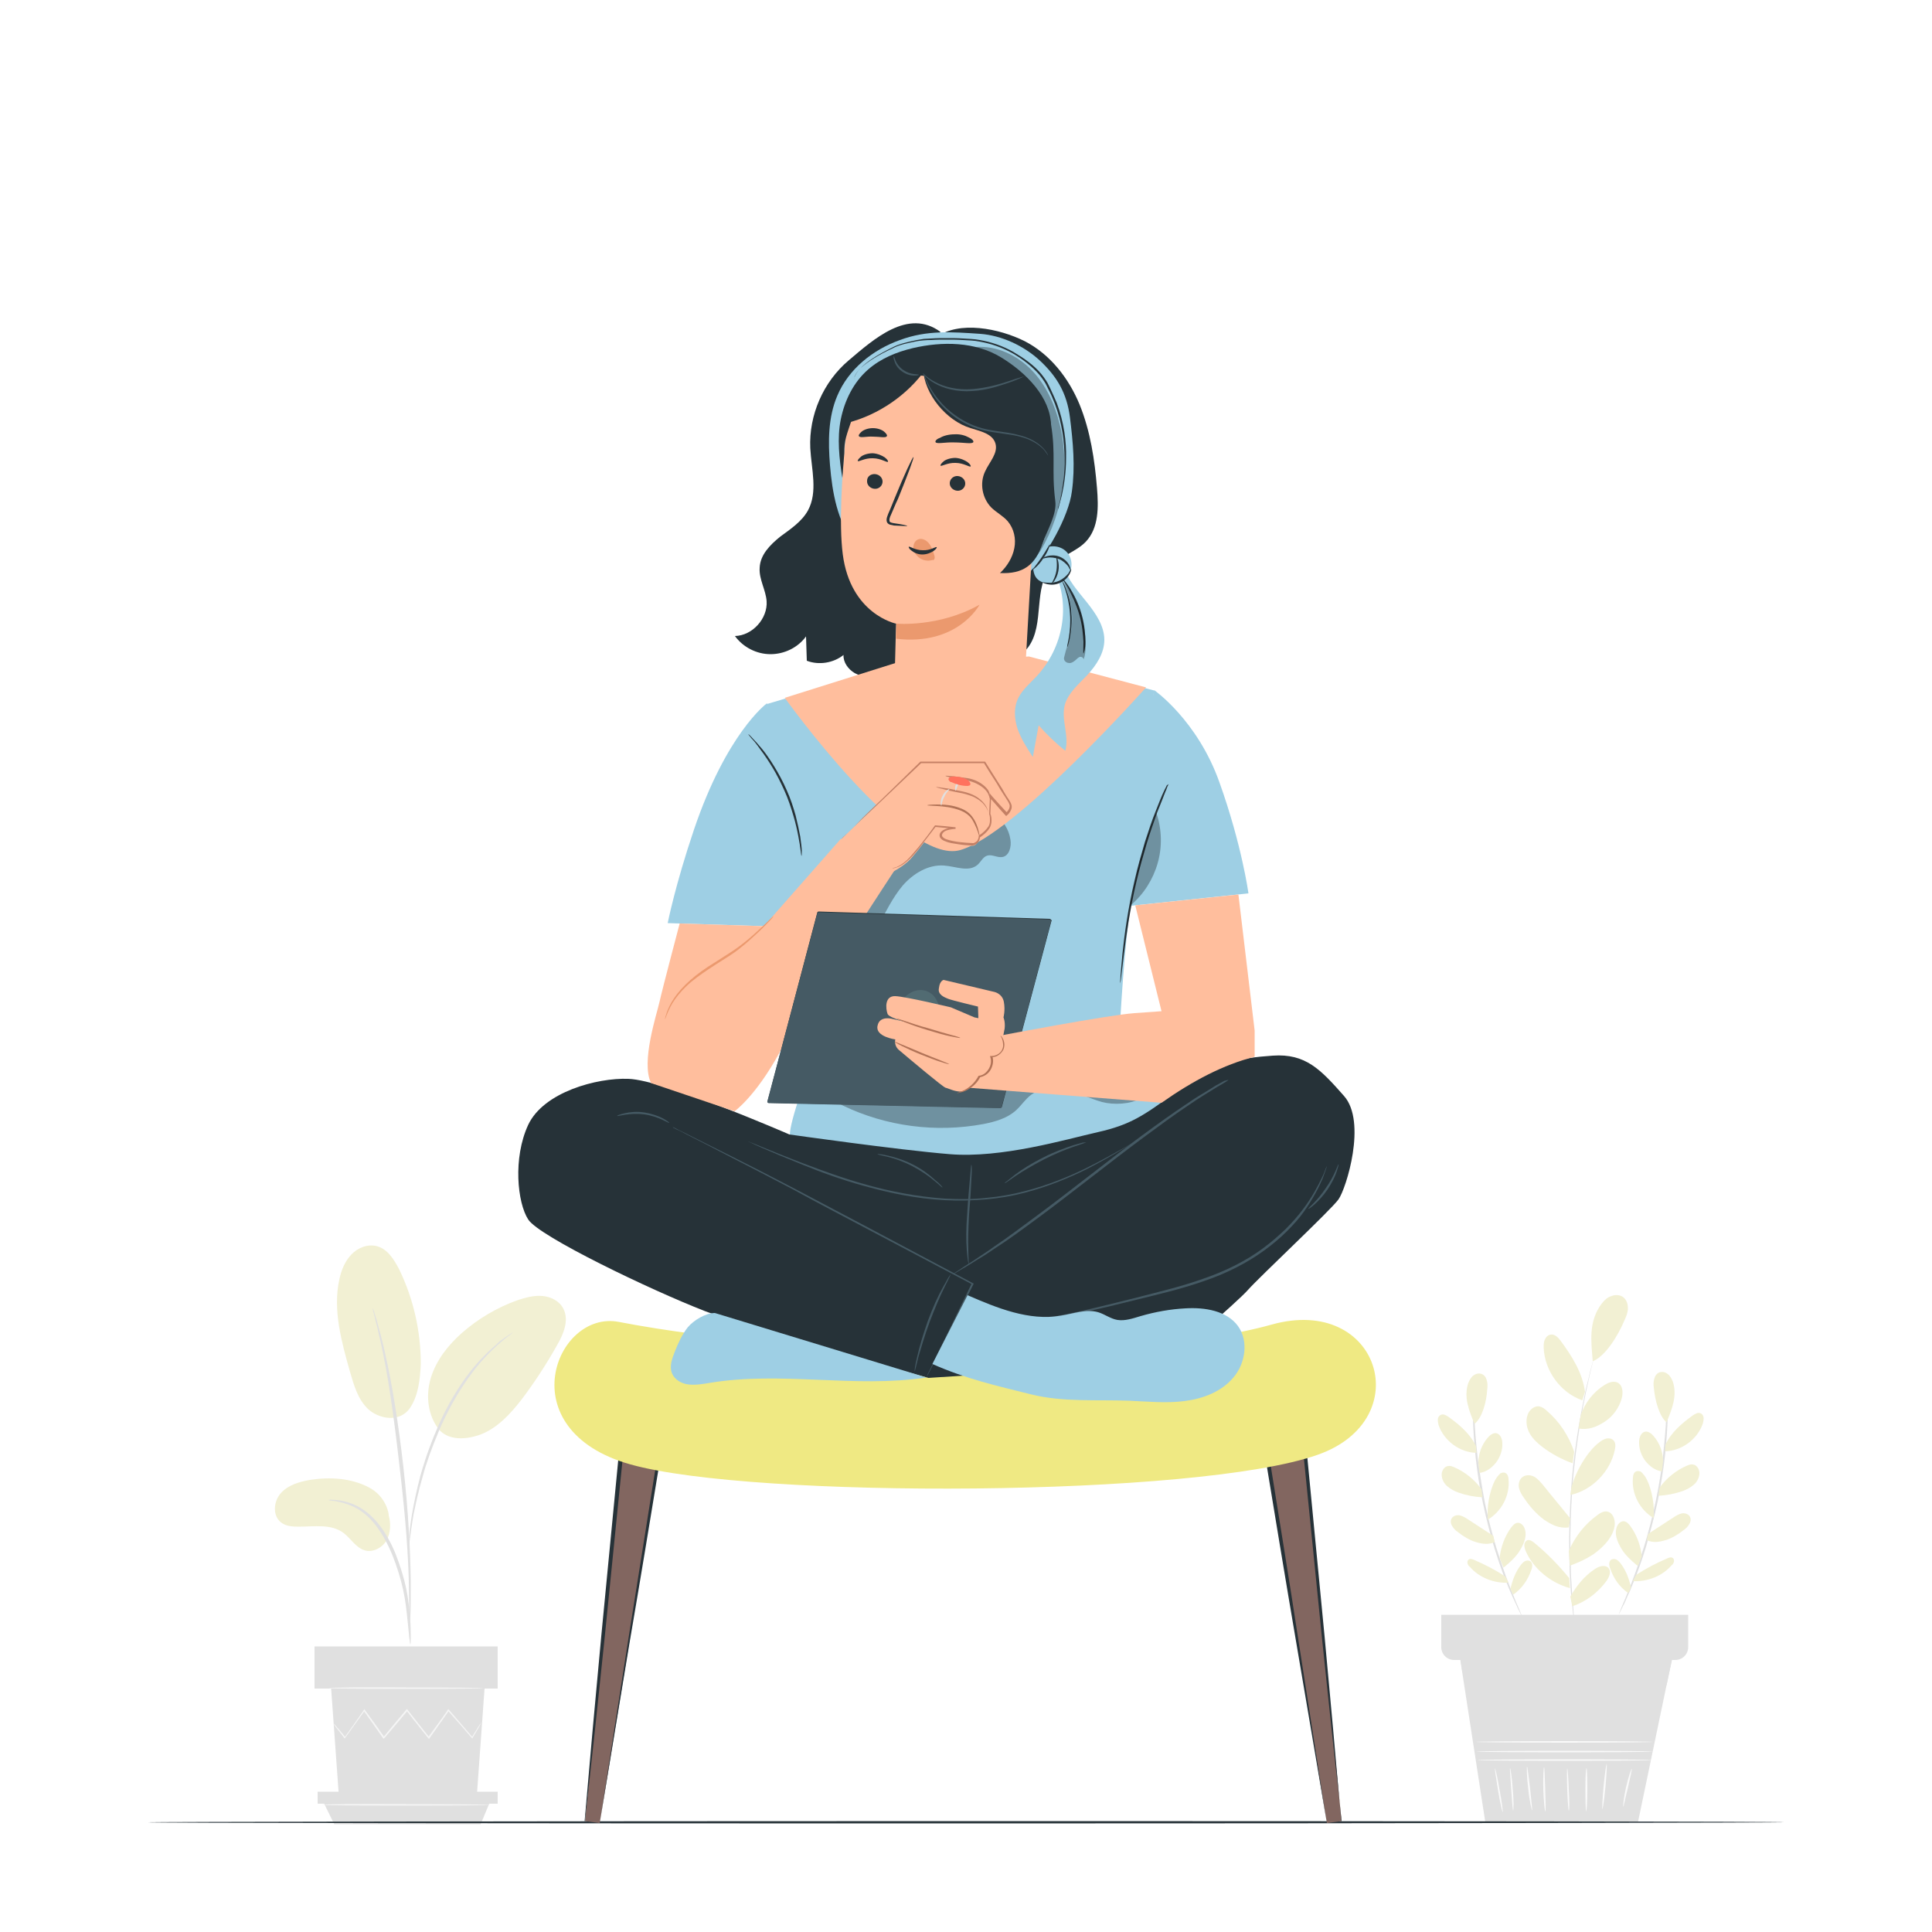 <?xml version="1.0" encoding="utf-8"?>
<!-- Generator: Adobe Illustrator 25.2.3, SVG Export Plug-In . SVG Version: 6.00 Build 0)  -->
<svg version="1.1" xmlns="http://www.w3.org/2000/svg" xmlns:xlink="http://www.w3.org/1999/xlink" x="0px" y="0px"
	 viewBox="0 0 500 500" style="enable-background:new 0 0 500 500;" xml:space="preserve">
<style type="text/css">
	.st0{fill:#F2F0D3;}
	.st1{fill:#E0E0E0;}
	.st2{fill:#F5F5F5;}
	.st3{display:none;}
	.st4{display:inline;fill:#F5F5F5;}
	.st5{fill:#FAFAFA;}
	.st6{fill:#263238;}
	.st7{fill:#826660;}
	.st8{fill:#EFE983;}
	.st9{fill:#9ECFE4;}
	.st10{fill:#FF725E;}
	.st11{opacity:0.3;}
	.st12{fill:#455A64;}
	.st13{fill:#FFBE9D;}
	.st14{fill:#EB996E;}
	.st15{fill:#B27357;}
	.st16{fill:#C48065;}
	.st17{fill:#2C3A3F;}
	.st18{fill:#516B72;}
</style>
<g id="Background_Complete">
	<g>
		<g>
			<g>
				<g>
					<path class="st0" d="M95.4,384.9c-4.6-2.4-10.1-2.7-15.2-1.9c-2.8,0.5-5.6,1.3-7.5,3.4c-1.9,2.1-2.2,5.7-0.1,7.5
						c1.3,1.1,3.1,1.2,4.7,1.2c4,0,8.5-0.8,11.7,1.7c1.8,1.4,3.1,3.7,5.3,4.4c2.1,0.7,4.6-0.6,5.7-2.5c1.1-1.9,1.2-4.4,0.6-6.5
						C100.7,392.1,100.1,387.3,95.4,384.9z"/>
				</g>
			</g>
			<g>
				<g>
					<path class="st0" d="M106.1,364.4c-2.8,4-8.3,2.7-10.9,0.2c-2.6-2.5-3.6-6.1-4.6-9.5c-2.2-7.8-4.5-16-2.8-23.9
						c0.5-2.4,1.4-4.7,3.1-6.5c1.7-1.8,4.2-2.8,6.6-2.2c2.8,0.7,4.5,3.5,5.8,6c3.7,7.6,5.6,16,5.6,24.5
						C108.7,357,108.3,361.1,106.1,364.4"/>
				</g>
			</g>
			<g>
				<g>
					<path class="st0" d="M113.8,370.2c-3.1-3.7-3.7-9-2.3-13.6c1.4-4.6,4.5-8.5,8-11.6c4.2-3.7,9.1-6.6,14.4-8.5
						c2.1-0.7,4.3-1.3,6.5-1.1c2.2,0.2,4.4,1.3,5.4,3.3c1.5,2.9,0.1,6.4-1.5,9.2c-2.8,5-5.9,9.8-9.4,14.4c-2.8,3.6-6.1,7.2-10.4,8.9
						c-4.3,1.6-8.8,1.5-11.1-1.5"/>
				</g>
			</g>
			<g>
				<g>
					<g>
						<path class="st1" d="M106.2,425.5c-0.1,0-0.1-0.7-0.3-1.8c-0.1-1.3-0.3-3-0.5-5c-0.2-2.1-0.5-4.6-1.1-7.4
							c-0.6-2.7-1.5-5.7-2.7-8.7c-1.2-3-2.7-5.7-4.4-7.9c-1.7-2.2-3.7-3.8-5.6-4.7c-1.9-0.9-3.6-1.3-4.7-1.5
							c-1.2-0.1-1.8-0.2-1.8-0.3c0-0.1,0.7-0.1,1.9,0c1.2,0.1,2.9,0.4,4.9,1.3c2,0.9,4.1,2.5,5.9,4.7c1.8,2.2,3.4,5,4.6,8
							c1.2,3.1,2.1,6,2.7,8.8c0.6,2.8,0.8,5.3,1,7.5c0.2,2.1,0.2,3.9,0.2,5.1C106.3,424.8,106.3,425.5,106.2,425.5z"/>
					</g>
				</g>
			</g>
			<g>
				<g>
					<g>
						<path class="st1" d="M105.9,421.6c0,0,0-0.3,0-0.9c0-0.6,0-1.4,0-2.4c0-2.1,0-5.2-0.1-9c-0.2-7.6-0.8-15.7-2.1-27.2
							c-1.2-10.8-2.8-23.4-4.5-31.5c-0.4-1.9-0.7-3.5-1.1-5c-0.3-1.5-0.6-2.7-0.9-3.8c-0.2-1-0.4-1.7-0.6-2.4
							c-0.1-0.5-0.2-0.8-0.1-0.8c0,0,0.1,0.3,0.3,0.8c0.2,0.6,0.4,1.4,0.7,2.3c0.3,1,0.6,2.3,1,3.7c0.4,1.5,0.8,3.1,1.2,5
							c1.7,7.4,3.4,17.8,4.7,29.3c1.3,11.5,1.8,22,1.9,29.6c0,3.8,0,6.9-0.1,9c-0.1,1-0.1,1.8-0.1,2.4
							C106,421.3,105.9,421.6,105.9,421.6z"/>
					</g>
				</g>
			</g>
			<g>
				<g>
					<g>
						<path class="st1" d="M105.8,401.4c-0.1,0,0-0.9,0-2.5c0.1-1.6,0.3-4,0.8-6.9c0.5-2.9,1.2-6.3,2.2-10.1
							c0.5-1.7,1.6-5.8,4.2-11.9c3.5-8.3,8.2-15.1,12.4-19.2c1-1.1,2-1.9,2.9-2.7c0.4-0.4,0.8-0.8,1.2-1.1c0.4-0.3,0.8-0.5,1.1-0.8
							c1.4-0.9,2.1-1.4,2.1-1.4c0.1,0.2-3,2-7,6.3c-4,4.2-8.6,11-12.1,19.2c-1.9,4.5-3.3,8.4-4.2,11.8c-1.1,3.7-1.8,7.1-2.4,10
							c-0.5,2.9-0.8,5.2-1,6.8C106,400.5,105.9,401.4,105.8,401.4z"/>
					</g>
				</g>
			</g>
		</g>
		<g>
			<g>
				<polygon class="st1" points="125.4,437 123.4,464.8 87.7,464.8 85.7,437 				"/>
			</g>
		</g>
		<g>
			<g>
				<rect x="81.4" y="426.1" class="st1" width="47.4" height="10.9"/>
			</g>
		</g>
		<g>
			<g>
				<polygon class="st1" points="128.8,463.7 128.8,466.8 126.6,466.8 82.2,466.8 82.2,463.7 				"/>
			</g>
		</g>
		<g>
			<g>
				<polygon class="st1" points="124.4,472.1 126.6,466.8 83.9,466.8 86.5,472.1 				"/>
			</g>
		</g>
		<g>
			<g>
				<g>
					<path class="st2" d="M86.3,446.1c0,0,0,0.1,0.2,0.3c0.1,0.2,0.3,0.4,0.5,0.7c0.5,0.6,1.2,1.5,2.1,2.7l0.1,0.1l0.1-0.1
						c1.3-1.8,3-4.2,5.1-7.1h-0.3c1.5,2.1,3.2,4.5,5,7.1l0.2,0.2l0.2-0.2c1.9-2.2,3.9-4.6,6-7.1l-0.3,0c0.1,0.1,0.2,0.3,0.3,0.4
						c1.8,2.3,3.6,4.6,5.3,6.7l0.2,0.2l0.2-0.2c1.8-2.6,3.5-4.9,5-7.1l-0.3,0c2.5,2.8,4.6,5.2,6.2,7.1l0.1,0.1l0.1-0.1
						c0.8-1.4,1.5-2.5,1.9-3.3c0.2-0.4,0.4-0.6,0.5-0.9c0.1-0.2,0.2-0.3,0.2-0.3c0,0-0.1,0.1-0.2,0.3c-0.1,0.2-0.3,0.5-0.6,0.8
						c-0.5,0.8-1.2,1.9-2,3.2l0.2,0c-1.6-1.9-3.7-4.3-6.1-7.1l-0.2-0.2l-0.1,0.2c-1.5,2.2-3.2,4.5-5.1,7.1l0.3,0
						c-1.7-2.1-3.5-4.4-5.3-6.7c-0.1-0.1-0.2-0.3-0.3-0.4l-0.2-0.2l-0.2,0.2c-2.1,2.5-4.1,4.9-5.9,7.1l0.3,0
						c-1.8-2.6-3.5-4.9-5.1-7.1l-0.1-0.2l-0.1,0.2c-2,2.9-3.7,5.3-5,7.1l0.2,0c-0.9-1.1-1.6-2-2.2-2.6c-0.2-0.3-0.4-0.5-0.6-0.7
						C86.4,446.2,86.4,446.1,86.3,446.1z"/>
				</g>
			</g>
		</g>
		<g>
			<g>
				<g>
					<path class="st2" d="M85.2,436.9c0,0.1,8.9,0.2,19.9,0.2c11,0,20-0.1,20-0.2c0-0.1-8.9-0.2-20-0.2
						C94.1,436.6,85.2,436.7,85.2,436.9z"/>
				</g>
			</g>
		</g>
		<g>
			<g>
				<g>
					<path class="st2" d="M83.4,467.1c0,0.1,9.7,0.2,21.7,0.2c12,0,21.7-0.1,21.7-0.2c0-0.1-9.7-0.2-21.7-0.2
						C93.1,466.8,83.4,466.9,83.4,467.1z"/>
				</g>
			</g>
		</g>
	</g>
</g>
<g id="Background_Simple" class="st3">
	<path class="st4" d="M407.6,40.7l-1.4,0.3c-11.7,2.3-21.3,10.8-24.6,22.1c-0.4,1.5-0.8,2.9-1,4.5c-1.5,10.9,2.9,22.4,11.4,29.6
		c5,4.2,11.4,7.2,14.4,12.9c4,7.4,0.9,16.5-2.2,24.3c-3.1,7.8-6.2,16.9-2.1,24.3c2.5,4.6,7.5,7.6,12.6,9.2
		c13.5,4.1,28.7-0.8,38.8-10.4c10.1-9.6,15.7-23.2,17.8-37c2.9-19.3-0.8-40-12.5-55.9C447.1,48.7,427.1,38.5,407.6,40.7z"/>
	<path class="st4" d="M88.3,221.5l1.4-0.2c11.8-1.5,22-9.2,26.2-20.3c0.5-1.4,1-2.9,1.3-4.4c2.3-10.7-1.3-22.6-9.2-30.3
		c-4.7-4.6-10.8-8-13.5-14c-3.5-7.7,0.2-16.5,3.9-24.1c3.7-7.6,7.4-16.4,3.9-24.1c-2.2-4.8-6.9-8.1-11.9-10.1
		c-13.2-5.1-28.7-1.2-39.5,7.6c-10.8,8.8-17.3,22-20.4,35.6c-4.3,19-2,40,8.4,56.6C49.4,210.6,68.6,222.2,88.3,221.5z"/>
	
		<ellipse transform="matrix(0.232 -0.973 0.973 0.232 80.311 576.212)" class="st4" cx="404.9" cy="237.3" rx="17.5" ry="17.5"/>
	<ellipse transform="matrix(0.75 -0.661 0.661 0.75 -9.18 89.577)" class="st4" cx="114" cy="56.9" rx="17.5" ry="17.5"/>
</g>
<g id="Thinking">
</g>
<g id="Plant">
	<g>
		<g>
			<polygon class="st1" points="377.5,426.8 384.4,471.6 423.9,471.6 433.1,427.5 			"/>
		</g>
		<g>
			<g>
				<g>
					<path class="st5" d="M427.6,455.5c0,0.1-10.1,0.2-22.6,0.2c-12.5,0-22.7-0.1-22.7-0.2c0-0.1,10.1-0.2,22.7-0.2
						C417.4,455.3,427.6,455.4,427.6,455.5z"/>
				</g>
			</g>
			<g>
				<g>
					<path class="st5" d="M427.7,453.3c0,0.1-10.2,0.2-22.8,0.2c-12.6,0-22.8-0.1-22.8-0.2s10.2-0.2,22.8-0.2
						C417.5,453.1,427.7,453.2,427.7,453.3z"/>
				</g>
			</g>
			<g>
				<g>
					<path class="st5" d="M427.7,450.8c0,0.1-10.2,0.2-22.8,0.2c-12.6,0-22.8-0.1-22.8-0.2c0-0.1,10.2-0.2,22.8-0.2
						C417.5,450.6,427.7,450.7,427.7,450.8z"/>
				</g>
			</g>
			<g>
				<g>
					<path class="st5" d="M388.9,469c-0.1,0-0.7-2.5-1.2-5.6c-0.5-3.1-0.9-5.7-0.8-5.7c0.1,0,0.7,2.5,1.2,5.6
						C388.7,466.4,389,469,388.9,469z"/>
				</g>
			</g>
			<g>
				<g>
					<path class="st5" d="M391.6,468.6c-0.1,0-0.3-2.5-0.5-5.5c-0.2-3-0.4-5.5-0.3-5.5c0.1,0,0.5,2.4,0.7,5.5
						C391.8,466.1,391.7,468.5,391.6,468.6z"/>
				</g>
			</g>
			<g>
				<g>
					<path class="st5" d="M396.5,468.5c-0.1,0-0.7-2.5-1-5.6c-0.4-3.1-0.4-5.7-0.3-5.7c0.1,0,0.4,2.5,0.8,5.7
						C396.3,466,396.6,468.5,396.5,468.5z"/>
				</g>
			</g>
			<g>
				<g>
					<path class="st5" d="M399.9,468.8c-0.1,0-0.4-2.6-0.5-5.7c-0.1-3.2,0.1-5.8,0.2-5.8c0.1,0,0.2,2.6,0.3,5.7
						C400,466.2,400.1,468.8,399.9,468.8z"/>
				</g>
			</g>
			<g>
				<g>
					<path class="st5" d="M406,468.6c-0.1,0-0.3-2.4-0.4-5.4c-0.1-3-0.1-5.5,0-5.5c0.1,0,0.3,2.4,0.4,5.4
						C406.2,466.1,406.2,468.5,406,468.6z"/>
				</g>
			</g>
			<g>
				<g>
					<path class="st5" d="M410.5,468.8c-0.1,0-0.2-2.5-0.2-5.6c0-3.1,0.1-5.6,0.3-5.6c0.1,0,0.2,2.5,0.2,5.6
						C410.8,466.3,410.6,468.8,410.5,468.8z"/>
				</g>
			</g>
			<g>
				<g>
					<path class="st5" d="M414.7,468.2c-0.1,0,0-2.6,0.3-5.9c0.3-3.2,0.7-5.8,0.8-5.8c0.1,0,0,2.6-0.3,5.9
						C415.2,465.6,414.8,468.2,414.7,468.2z"/>
				</g>
			</g>
			<g>
				<g>
					<path class="st5" d="M420.1,467.6c-0.1,0,0.1-2.3,0.7-5c0.6-2.7,1.4-4.9,1.5-4.8c0.1,0-0.4,2.2-1,4.9
						C420.6,465.4,420.2,467.6,420.1,467.6z"/>
				</g>
			</g>
		</g>
		<g>
			<g>
				<g>
					<path class="st1" d="M416.3,338.5c0,0,0,0.1,0,0.2c0,0.2-0.1,0.4-0.2,0.6c-0.2,0.6-0.4,1.4-0.8,2.4c-0.3,1-0.7,2.3-1.2,3.8
						c-0.4,1.5-1,3.2-1.4,5.1c-0.5,1.9-1,4-1.5,6.2c-0.5,2.2-1,4.7-1.5,7.2c-0.9,5.1-1.8,10.7-2.4,16.7c-0.6,6-0.8,11.7-0.9,16.9
						c0,2.6,0,5.1,0.1,7.4c0,2.3,0.2,4.5,0.3,6.4c0.1,2,0.3,3.7,0.4,5.3c0.1,1.6,0.3,2.9,0.4,4c0.1,1.1,0.2,1.9,0.3,2.5
						c0,0.3,0,0.5,0.1,0.7c0,0.1,0,0.2,0,0.2c0,0,0-0.1-0.1-0.2c0-0.2-0.1-0.4-0.1-0.7c-0.1-0.6-0.2-1.4-0.3-2.5
						c-0.2-1.1-0.3-2.4-0.5-4c-0.1-1.6-0.4-3.3-0.5-5.3c-0.1-2-0.3-4.1-0.3-6.4c-0.1-2.3-0.1-4.8-0.1-7.4c0.1-5.2,0.3-10.9,0.9-16.9
						c0.6-6,1.5-11.6,2.5-16.7c0.5-2.5,1-5,1.6-7.2c0.5-2.3,1.1-4.3,1.6-6.2c0.5-1.9,1-3.6,1.5-5.1c0.4-1.5,0.9-2.8,1.2-3.8
						c0.4-1,0.6-1.8,0.8-2.4c0.1-0.2,0.2-0.5,0.2-0.6C416.2,338.5,416.2,338.5,416.3,338.5z"/>
				</g>
			</g>
			<g>
				<path class="st0" d="M409.1,366.2c1.1-3.2,3.3-6,6.2-7.8c1-0.6,2.2-1.1,3.3-0.6c1.4,0.7,1.5,2.6,1.1,4.1
					c-0.7,2.5-2.3,4.7-4.5,6.1c-2.2,1.4-4.2,2.1-6.7,1.7"/>
			</g>
			<g>
				<path class="st0" d="M406.7,384.9c1-3.9,4.1-9.4,7.3-11.7c0.5-0.4,1-0.7,1.7-0.9c0.6-0.1,1.3-0.1,1.8,0.4
					c0.7,0.6,0.6,1.7,0.4,2.6c-1.2,5.6-5.9,10.4-11.5,11.6"/>
			</g>
			<g>
				<path class="st0" d="M406,401.4c1.6-3.7,4.1-6.9,7.4-9.3c0.8-0.6,1.7-1.1,2.6-0.9c1.4,0.3,2,2,1.9,3.4c-0.3,2.9-2.5,5.3-4.8,7.1
					c-2.5,2-6.8,3.5-6.8,3.5"/>
			</g>
			<g>
				<path class="st0" d="M406.4,413.2c1.6-2.8,3.6-5.3,6.3-7.1c0.6-0.4,1.2-0.7,1.9-0.8c0.7-0.1,1.5,0.1,1.8,0.7
					c0.6,0.9,0,2.2-0.6,3.1c-2.3,3.1-5.3,5.4-8.9,6.6"/>
			</g>
			<g>
				<path class="st0" d="M406.1,408.4c-2.7-3.3-5.7-6.4-9-9.1c-0.5-0.4-1.2-0.9-1.8-0.7c-0.5,0.2-0.8,0.7-0.8,1.2
					c0,0.5,0.1,1,0.3,1.5c2,4.7,6.6,8.4,11.5,9.7"/>
			</g>
			<g>
				<path class="st0" d="M406.4,393c-2.3-2.9-4.7-5.7-7-8.6c-0.7-0.8-1.4-1.7-2.3-2.2c-0.9-0.5-2.1-0.6-3,0c-0.9,0.6-1.2,1.8-1,2.8
					c0.2,1,0.8,2,1.4,2.8c1.4,2.1,3.1,4,5.1,5.5c2.1,1.4,3.9,2.3,6.4,2"/>
			</g>
			<g>
				<path class="st0" d="M407.4,375.7c-1.4-4.1-3.8-7.8-7.1-10.6c-0.5-0.5-1.1-0.9-1.8-1.1c-1.4-0.3-2.8,0.9-3.2,2.3
					c-0.5,1.5-0.2,3.3,0.6,4.7c0.8,1.4,2,2.5,3.3,3.5c2.4,1.8,5,3.2,7.8,4.2"/>
			</g>
			<g>
				<path class="st0" d="M410.2,360.2c-0.7-5-3.3-9.1-6.3-13.2c-0.6-0.8-1.5-1.8-2.6-1.6c-0.7,0.1-1.2,0.6-1.5,1.3
					c-0.3,0.6-0.3,1.3-0.3,2c0.2,6,4.3,11.7,10,13.7"/>
			</g>
			<g>
				<path class="st0" d="M412.2,352.3c-0.2-2.6-0.5-5.1-0.3-7.7c0.2-2.6,1-5.1,2.6-7.2c0.7-0.9,1.5-1.7,2.6-2c1-0.4,2.3-0.3,3.1,0.4
					c0.8,0.7,1.1,1.7,1.1,2.8c0,1-0.4,2-0.8,2.9C418.6,346,415.4,351,412.2,352.3"/>
			</g>
		</g>
		<g>
			<g>
				<g>
					<path class="st1" d="M381.5,358.2c0,0,0,0.2,0,0.6c0,0.5,0,1.1,0,1.8c0,0.8,0,1.7,0,2.9c0,1.1,0,2.4,0.1,3.8
						c0.1,2.8,0.4,6.1,0.8,9.8c0.5,3.7,1.1,7.7,1.9,11.9c0.9,4.2,1.9,8.1,3,11.7c1.1,3.5,2.2,6.7,3.2,9.3c0.5,1.3,1,2.5,1.4,3.5
						c0.4,1,0.8,1.9,1.1,2.6c0.3,0.7,0.5,1.2,0.7,1.7c0.2,0.4,0.2,0.6,0.2,0.6c0,0-0.1-0.2-0.3-0.6c-0.2-0.4-0.5-1-0.8-1.6
						c-0.3-0.7-0.7-1.6-1.2-2.6c-0.4-1-1-2.2-1.5-3.5c-1.1-2.6-2.2-5.8-3.3-9.3c-1.1-3.6-2.1-7.5-3-11.7c-0.9-4.2-1.5-8.2-1.9-11.9
						c-0.4-3.7-0.6-7-0.7-9.8c-0.1-1.4-0.1-2.7-0.1-3.8c0-1.1,0-2.1,0-2.9c0-0.7,0-1.3,0.1-1.8C381.4,358.4,381.4,358.2,381.5,358.2
						z"/>
				</g>
			</g>
			<g>
				<path class="st0" d="M382.6,378.6c0-2.4,0.9-4.8,2.5-6.6c0.5-0.6,1.3-1.2,2.1-1.1c1.1,0.2,1.6,1.5,1.6,2.6
					c0.1,1.8-0.6,3.7-1.7,5.1c-1.2,1.4-2.4,2.3-4.2,2.6"/>
			</g>
			<g>
				<path class="st0" d="M385,391.9c-0.1-2.9,0.8-7.3,2.4-9.6c0.3-0.4,0.6-0.7,0.9-1c0.4-0.2,0.9-0.3,1.3-0.1c0.6,0.3,0.8,1,0.8,1.7
					c0.4,4.1-1.8,8.3-5.4,10.4"/>
			</g>
			<g>
				<path class="st0" d="M388.1,403.2c0.3-2.8,1.3-5.6,3-7.9c0.4-0.5,0.9-1.1,1.6-1.2c1-0.1,1.8,0.9,2,1.9c0.5,2-0.6,4.1-1.7,5.8
					c-1.3,1.9-3.9,3.9-3.9,3.9"/>
			</g>
			<g>
				<path class="st0" d="M390.9,411.2c0.5-2.2,1.3-4.4,2.7-6.2c0.3-0.4,0.7-0.8,1.1-1c0.4-0.2,1-0.2,1.4,0.1
					c0.6,0.5,0.5,1.5,0.2,2.2c-0.9,2.6-2.4,4.8-4.7,6.4"/>
			</g>
			<g>
				<path class="st0" d="M389.6,408c-2.6-1.7-5.3-3.1-8.1-4.3c-0.4-0.2-1-0.4-1.4-0.1c-0.3,0.2-0.4,0.6-0.3,1
					c0.1,0.4,0.3,0.7,0.6,0.9c2.4,2.8,6.3,4.3,10,4.1"/>
			</g>
			<g>
				<path class="st0" d="M386.5,397.5c-2.2-1.4-4.4-2.9-6.6-4.3c-0.6-0.4-1.3-0.8-2-1c-0.7-0.2-1.6,0-2.1,0.6
					c-0.5,0.6-0.4,1.5,0,2.1c0.4,0.7,0.9,1.2,1.5,1.6c1.4,1.1,3,2.1,4.7,2.6c1.7,0.5,3.2,0.7,4.8,0"/>
			</g>
			<g>
				<path class="st0" d="M383.4,385.4c-1.8-2.5-4.3-4.5-7.1-5.7c-0.5-0.2-1-0.4-1.5-0.3c-1,0.1-1.7,1.2-1.7,2.2c0,1.2,0.6,2.3,1.4,3
					c0.9,0.8,1.9,1.3,3,1.7c2,0.7,4.1,1.1,6.2,1.2"/>
			</g>
			<g>
				<path class="st0" d="M382,374.3c-1.5-3.2-4.2-5.5-7.1-7.6c-0.6-0.4-1.4-0.9-2.1-0.5c-0.4,0.2-0.7,0.7-0.7,1.2
					c0,0.5,0.1,1,0.2,1.4c1.4,4.1,5.5,7.1,9.8,7.2"/>
			</g>
			<g>
				<path class="st0" d="M381.6,368.5c-0.7-1.7-1.4-3.4-1.8-5.2c-0.4-1.8-0.4-3.7,0.2-5.4c0.3-0.7,0.7-1.5,1.3-1.9
					c0.6-0.5,1.5-0.7,2.2-0.4c0.7,0.3,1.1,0.9,1.3,1.7c0.2,0.7,0.2,1.5,0.1,2.2C384.7,362.9,383.6,366.9,381.6,368.5"/>
			</g>
		</g>
		<g>
			<g>
				<g>
					<path class="st1" d="M431.5,357.8c0,0,0,0.2,0.1,0.6c0,0.5,0,1.1,0.1,1.8c0,0.8,0.1,1.7,0,2.9c0,1.1,0,2.4-0.1,3.8
						c-0.1,2.8-0.3,6.1-0.7,9.8c-0.4,3.7-1.1,7.7-1.9,11.9c-0.9,4.2-2,8.1-3,11.7c-1.1,3.5-2.2,6.7-3.3,9.3c-0.5,1.3-1,2.5-1.5,3.5
						c-0.4,1-0.8,1.9-1.2,2.6c-0.3,0.7-0.6,1.2-0.8,1.6c-0.2,0.4-0.3,0.6-0.3,0.6c0,0,0.1-0.2,0.2-0.6c0.2-0.4,0.4-1,0.7-1.7
						c0.3-0.7,0.7-1.6,1.1-2.6c0.4-1,0.9-2.2,1.4-3.5c1-2.6,2.1-5.8,3.2-9.3c1.1-3.6,2.1-7.5,3-11.7c0.9-4.2,1.5-8.2,1.9-11.9
						c0.4-3.7,0.7-7,0.8-9.8c0.1-1.4,0.1-2.7,0.1-3.8c0-1.1,0-2.1,0-2.9c0-0.7,0-1.3,0-1.8C431.5,358,431.5,357.8,431.5,357.8z"/>
				</g>
			</g>
			<g>
				<path class="st0" d="M430.4,378.2c0-2.4-0.9-4.8-2.5-6.6c-0.5-0.6-1.3-1.2-2.1-1.1c-1.1,0.2-1.6,1.5-1.6,2.6
					c-0.1,1.8,0.6,3.7,1.7,5.1c1.2,1.4,2.4,2.3,4.2,2.6"/>
			</g>
			<g>
				<path class="st0" d="M428,391.5c0.1-2.9-0.8-7.3-2.4-9.6c-0.3-0.4-0.6-0.7-0.9-1c-0.4-0.2-0.9-0.3-1.3-0.1
					c-0.6,0.3-0.8,1-0.8,1.7c-0.4,4.1,1.8,8.3,5.4,10.4"/>
			</g>
			<g>
				<path class="st0" d="M424.9,402.8c-0.3-2.8-1.3-5.6-3-7.9c-0.4-0.5-0.9-1.1-1.6-1.2c-1-0.1-1.8,0.9-2,1.9
					c-0.5,2,0.6,4.1,1.7,5.8c1.3,1.9,3.9,3.9,3.9,3.9"/>
			</g>
			<g>
				<path class="st0" d="M422.1,410.8c-0.5-2.2-1.3-4.4-2.7-6.2c-0.3-0.4-0.7-0.8-1.1-1c-0.4-0.2-1-0.2-1.4,0.1
					c-0.6,0.5-0.5,1.5-0.2,2.2c0.9,2.6,2.4,4.8,4.7,6.4"/>
			</g>
			<g>
				<path class="st0" d="M423.4,407.6c2.6-1.7,5.3-3.1,8.1-4.3c0.4-0.2,1-0.4,1.4-0.1c0.3,0.2,0.4,0.6,0.3,1
					c-0.1,0.4-0.3,0.7-0.6,0.9c-2.4,2.8-6.3,4.3-10,4.1"/>
			</g>
			<g>
				<path class="st0" d="M426.5,397c2.2-1.4,4.4-2.9,6.6-4.3c0.6-0.4,1.3-0.8,2-1c0.7-0.2,1.6,0,2.1,0.6c0.5,0.6,0.4,1.5,0,2.1
					c-0.4,0.7-0.9,1.2-1.5,1.6c-1.4,1.1-3,2.1-4.7,2.6c-1.7,0.5-3.2,0.7-4.8,0"/>
			</g>
			<g>
				<path class="st0" d="M429.5,385c1.8-2.5,4.3-4.5,7.1-5.7c0.5-0.2,1-0.4,1.5-0.3c1,0.1,1.7,1.2,1.7,2.2c0,1.2-0.6,2.3-1.4,3
					c-0.9,0.8-1.9,1.3-3,1.7c-2,0.7-4.1,1.1-6.2,1.2"/>
			</g>
			<g>
				<path class="st0" d="M431,373.9c1.5-3.2,4.2-5.5,7.1-7.6c0.6-0.4,1.4-0.9,2.1-0.5c0.4,0.2,0.7,0.7,0.7,1.2c0,0.5-0.1,1-0.2,1.4
					c-1.4,4.1-5.5,7.1-9.8,7.2"/>
			</g>
			<g>
				<path class="st0" d="M431.3,368.1c0.7-1.7,1.4-3.4,1.8-5.2c0.4-1.8,0.4-3.7-0.2-5.4c-0.3-0.7-0.7-1.5-1.3-1.9
					c-0.6-0.5-1.5-0.7-2.2-0.4c-0.7,0.3-1.1,0.9-1.3,1.7c-0.2,0.7-0.2,1.5-0.1,2.2C428.3,362.4,429.4,366.5,431.3,368.1"/>
			</g>
		</g>
		<g>
			<path class="st1" d="M373,417.9v8.4c0,1.8,1.5,3.3,3.3,3.3h57.3c1.8,0,3.3-1.5,3.3-3.3v-8.4H373z"/>
		</g>
		<g>
			<polygon class="st1" points="378,429.6 378.4,432.3 431.3,436.1 432.7,429.6 			"/>
		</g>
	</g>
</g>
<g id="Floor">
	<g>
		<path class="st6" d="M461.8,471.6c0,0.1-94.8,0.3-211.8,0.3c-117,0-211.8-0.1-211.8-0.3c0-0.1,94.8-0.3,211.8-0.3
			C367,471.3,461.8,471.4,461.8,471.6z"/>
	</g>
</g>
<g id="Character">
	<polygon class="st7" points="155.2,471.8 151.4,471.3 160.9,375.8 170.7,377.1 	"/>
	<polygon class="st7" points="343.4,471.8 347.2,471.3 337.7,375.8 328,377.1 	"/>
	<g>
		<path class="st6" d="M155.2,471.8l-3.9-0.5l0,0l0,0l2.1-23.9l2.2-23.9l4.6-47.7l0-0.5l0.5,0.1l9.8,1.3l0.5,0.1l-0.1,0.5
			c-2.6,15.8-5.2,31.7-7.9,47.4L155.2,471.8z M155.2,471.8l7.4-47.5c2.5-15.8,5-31.5,7.5-47.2l0.4,0.6l-9.8-1.3l0.6-0.4l-4.8,47.7
			l-2.5,23.8l-2.6,23.8l0,0L155.2,471.8z"/>
	</g>
	<g>
		<path class="st6" d="M343.4,471.8l3.8-0.5l0,0l-2.6-23.8l-2.5-23.8l-4.8-47.7l0.6,0.4l-9.8,1.3l0.4-0.6
			c2.5,15.7,5.1,31.4,7.5,47.2L343.4,471.8z M343.4,471.8l-8-47.1c-2.7-15.8-5.3-31.6-7.9-47.4l-0.1-0.5l0.5-0.1l9.8-1.3l0.5-0.1
			l0,0.5l4.6,47.7l2.2,23.9l2.1,23.9l0,0l0,0L343.4,471.8z"/>
	</g>
	<path class="st8" d="M160.1,342.1c-16.3-3.1-28.6,28,3.1,36.9s146.8,8.5,177.8-2.5c26-9.1,16-41.5-11.9-33.7
		C293,352.9,208.9,351.5,160.1,342.1z"/>
	<g>
		<g>
			<path class="st9" d="M289.7,267.9c0,0,1.4-27.7,3.4-35.6c1.5-5.9-0.9-9.6-0.9-9.6l6.5-44l-5-1.3c-2.1,12.6-35.8,30.4-44.8,28.5
				c-11.3-2.4-45.7-25.1-45.7-25.1l-4.7,1.4l14,86.3c-3.5,9-8.1,21.5-8.1,25.3c0,0,32.5,6.3,38.1,7.2c13.4,2.2,28-1.8,29.3-2.1
				c1.3-0.3,24.2-8.4,24.2-8.4l5.2-5.4L289.7,267.9z"/>
			<g>
				<path class="st10" d="M198.5,182C198.5,182,198.5,182,198.5,182C198.4,181.9,198.4,181.9,198.5,182z"/>
				<path class="st9" d="M198.5,182c-0.3,0.2-10.5,7.9-18.9,32.7c-4.9,14.5-6.8,24.2-6.8,24.2l34.6,1.1l3.5-14.8
					C210,223.2,198.9,183.9,198.5,182z"/>
				<path class="st10" d="M210.9,225.3L210.9,225.3C210.9,225.5,210.9,225.5,210.9,225.3z"/>
			</g>
			<path class="st9" d="M298.7,178.6c0,0,11.2,7.8,16.9,23.9c5.8,16.2,7.5,28.7,7.5,28.7l-30.3,3.2l-3.1-13.5L298.7,178.6z"/>
			<g class="st11">
				<path d="M261.5,217.3c-0.8-5.4-6.2-9.3-11.7-9.6c-5.5-0.3-10.7,2.5-14.6,6.3c-3.9,3.8-6.7,8.6-9.4,13.4
					c-5.8,10-9.7,17.5-15.4,27.5l0.6,4.6c6.7-5.4,12-12.3,16.2-19.8c2-3.6,3.8-7.4,6.4-10.5c2.7-3.1,6.6-5.5,10.7-5.2
					c3,0.2,6.4,1.8,8.7-0.2c0.9-0.8,1.4-2.1,2.6-2.4c1.2-0.3,2.5,0.6,3.8,0.4C261.2,221.5,261.8,219.1,261.5,217.3z"/>
			</g>
			<g class="st11">
				<path d="M218.1,286.1c11.2,5.4,24.1,7.1,36.4,4.8c3.1-0.6,6.2-1.5,8.5-3.6c1.4-1.3,2.4-2.9,3.9-4c2.6-1.9,6.1-1.9,9.2-1.2
					c3.1,0.8,6,2.2,9.1,3.1c3.1,0.8,7.4,0.6,10.1-1c-9.4-4.2-19.6-8-29-12.1c-0.8-0.3-1.6-0.7-2.4-0.6c-1.3,0.2-2.1,1.3-3,2.3
					c-3.4,3.9-8.6,5.7-13.7,6.4c-5.1,0.7-10.3,0.4-15.4,0.8c-5.1,0.4-10.4,1.5-14.5,4.7"/>
			</g>
			<g>
				<path class="st6" d="M207.4,221.5c0,0-0.1-0.5-0.2-1.4c-0.1-0.9-0.3-2.1-0.6-3.7c-0.3-1.6-0.7-3.4-1.3-5.4
					c-0.6-2-1.3-4.2-2.3-6.4c-1-2.2-2-4.2-3.1-6c-1.1-1.8-2.1-3.3-3.1-4.6c-0.9-1.3-1.7-2.3-2.3-2.9c-0.6-0.7-0.9-1.1-0.8-1.1
					c0,0,0.4,0.3,1,1c0.6,0.6,1.5,1.6,2.5,2.8c1,1.2,2.1,2.8,3.2,4.6c1.1,1.8,2.2,3.8,3.2,6.1c1,2.2,1.7,4.4,2.3,6.5
					c0.5,2,0.9,3.9,1.2,5.5c0.2,1.6,0.4,2.9,0.4,3.7C207.5,221,207.5,221.5,207.4,221.5z"/>
			</g>
			<g>
				<path class="st6" d="M302.4,202.9c0,0,0,0.2-0.2,0.5c-0.2,0.4-0.3,0.9-0.6,1.5c-0.5,1.3-1.2,3.1-2.1,5.3c-0.8,2.3-1.8,5-2.7,8
					c-0.9,3.1-1.9,6.5-2.7,10c-1.7,7.2-2.6,13.8-3.2,18.6c-0.3,2.3-0.5,4.3-0.7,5.7c-0.1,0.6-0.1,1.1-0.2,1.5
					c-0.1,0.4-0.1,0.5-0.1,0.5c0,0,0-0.2,0-0.5c0-0.4,0.1-0.9,0.1-1.6c0.1-1.4,0.3-3.3,0.5-5.7c0.5-4.8,1.4-11.5,3.1-18.7
					c0.8-3.6,1.8-7,2.7-10.1c1-3.1,1.9-5.8,2.8-8c0.9-2.3,1.6-4.1,2.2-5.3c0.3-0.6,0.5-1,0.7-1.4
					C302.3,203.1,302.4,202.9,302.4,202.9z"/>
			</g>
			<g class="st11">
				<path d="M292.7,234.2c3.3-2.8,5.7-6.6,6.9-10.8c1.2-4.2,1.1-8.7-0.3-12.9c-3.1,7.4-5.3,15.3-6.7,24.1"/>
			</g>
		</g>
		<g>
			<path class="st6" d="M204.3,293.6c0,0-32.3-14.1-41.7-14.4c-8.1-0.3-21.9,3.4-25.9,11.9c-4,8.6-2.8,20.2,0,24.5
				c2.8,4.4,31.8,18.3,45.7,23.7c13.9,5.4,57.9,17.3,57.9,17.3l61.7-4c0,0,18.2-15.6,21-18.8c2.8-3.2,21.4-20.6,23.4-23.4
				c2-2.8,7.4-20.1,1.4-26.8c-6-6.8-9.9-11-18.4-10.4c-8.6,0.6-14.4,1.6-25.2,9.5c-8.3,6.1-11.7,8.4-20.1,10.3
				c-8.4,1.9-24.9,6.8-38.3,5.7C232.4,297.6,204.3,293.6,204.3,293.6z"/>
			<g>
				<path class="st12" d="M174.1,291.7c0,0,0.1,0,0.3,0.1c0.2,0.1,0.5,0.2,0.8,0.4c0.7,0.4,1.7,0.8,3,1.5c2.6,1.3,6.4,3.2,11,5.5
					c4.6,2.3,10.1,5.1,16.2,8.3c6.1,3.2,12.7,6.7,19.7,10.4c9.8,5.2,19,10.1,26.7,14.2l0.2,0.1l-0.1,0.2c-3.6,7.3-6.7,13.3-8.8,17.6
					c-1.1,2.1-1.9,3.7-2.5,4.9c-0.3,0.5-0.5,1-0.7,1.3c-0.2,0.3-0.2,0.4-0.2,0.4c0,0,0-0.2,0.2-0.5c0.1-0.3,0.3-0.8,0.6-1.3
					c0.6-1.2,1.4-2.8,2.4-5c2.1-4.3,5.1-10.4,8.6-17.7l0.1,0.3c-7.7-4.1-16.9-8.9-26.7-14.1c-7-3.7-13.7-7.2-19.7-10.5
					c-6.1-3.2-11.5-6-16.2-8.4c-4.6-2.4-8.3-4.3-10.9-5.6c-1.3-0.7-2.2-1.2-3-1.5c-0.3-0.2-0.6-0.3-0.8-0.4
					C174.2,291.8,174.1,291.7,174.1,291.7z"/>
			</g>
			<g>
				<path class="st12" d="M294.5,294.7c0,0-0.1,0.1-0.2,0.2c-0.2,0.1-0.4,0.3-0.7,0.5c-0.6,0.4-1.5,1-2.6,1.7
					c-2.3,1.4-5.7,3.4-10,5.6c-4.3,2.1-9.7,4.4-15.9,6c-3.1,0.8-6.4,1.4-9.9,1.7c-3.5,0.3-7.1,0.4-10.8,0.2
					c-7.4-0.4-14.3-1.9-20.5-3.6c-6.2-1.7-11.6-3.7-16-5.5c-4.5-1.8-8.1-3.3-10.6-4.4c-1.2-0.5-2.2-1-2.8-1.3
					c-0.3-0.1-0.5-0.2-0.7-0.3c-0.2-0.1-0.2-0.1-0.2-0.1s0.1,0,0.3,0.1c0.2,0.1,0.4,0.2,0.8,0.3c0.7,0.3,1.7,0.7,2.9,1.2
					c2.5,1,6.1,2.5,10.6,4.2c4.5,1.7,9.9,3.7,16,5.4c6.1,1.7,13,3.1,20.4,3.6c3.7,0.2,7.3,0.2,10.7-0.2c3.4-0.3,6.7-0.9,9.8-1.7
					c6.2-1.6,11.5-3.8,15.8-5.9c4.3-2.1,7.7-4.1,10.1-5.4c1.1-0.7,2-1.2,2.7-1.6c0.3-0.2,0.5-0.3,0.7-0.4
					C294.4,294.8,294.5,294.7,294.5,294.7z"/>
			</g>
			<g>
				<path class="st12" d="M250.7,327.3c0,0-0.1-0.4-0.2-1c-0.1-0.6-0.2-1.6-0.3-2.8c-0.2-2.3-0.2-5.6,0.1-9.2
					c0.2-3.6,0.5-6.8,0.7-9.1c0.2-2.3,0.3-3.8,0.4-3.8c0,0,0.1,0.4,0.1,1c0,0.7,0,1.6-0.1,2.8c-0.1,2.3-0.3,5.6-0.6,9.1
					c-0.2,3.6-0.3,6.8-0.2,9.1C250.6,325.9,250.8,327.3,250.7,327.3z"/>
			</g>
			<g>
				<path class="st12" d="M243.9,307.3c-0.1,0.1-0.8-0.7-2.2-1.8c-1.3-1.1-3.3-2.5-5.6-3.7c-2.3-1.2-4.6-2-6.3-2.4
					c-1.7-0.4-2.7-0.6-2.7-0.7c0-0.1,1.1,0,2.8,0.4c1.7,0.4,4.1,1.1,6.4,2.3c2.4,1.2,4.3,2.7,5.6,3.9
					C243.3,306.4,244,307.3,243.9,307.3z"/>
			</g>
			<g>
				<path class="st12" d="M281.1,295.6c0,0.1-1.2,0.5-3.3,1.2c-2,0.7-4.8,1.8-7.7,3.3c-2.9,1.5-5.4,3-7.2,4.2
					c-1.8,1.2-2.8,2-2.9,1.9c0,0,0.2-0.3,0.7-0.6c0.5-0.4,1.1-0.9,2-1.6c1.7-1.3,4.2-2.9,7.2-4.4c2.9-1.5,5.7-2.5,7.8-3.2
					c1-0.3,1.9-0.5,2.5-0.7C280.7,295.7,281.1,295.6,281.1,295.6z"/>
			</g>
			<g>
				<path class="st12" d="M317.9,279.5c0,0-0.2,0.2-0.7,0.5c-0.5,0.3-1.3,0.8-2.2,1.3c-1,0.6-2.1,1.3-3.4,2.1
					c-1.3,0.8-2.8,1.8-4.4,2.9c-3.3,2.2-7.1,5-11.3,8.1c-4.2,3.1-8.7,6.6-13.5,10.3c-4.8,3.7-9.3,7.2-13.5,10.3
					c-4.2,3.1-8,5.9-11.3,8c-1.6,1.1-3.1,2.1-4.5,2.9c-1.3,0.8-2.5,1.6-3.4,2.1c-0.9,0.5-1.7,1-2.2,1.3c-0.5,0.3-0.8,0.4-0.8,0.4
					c0,0,0.2-0.2,0.7-0.5c0.5-0.3,1.2-0.8,2.1-1.4c0.9-0.6,2.1-1.3,3.4-2.2c1.3-0.9,2.8-1.8,4.4-3c3.3-2.2,7-5,11.2-8.1
					c4.2-3.1,8.7-6.6,13.5-10.3c4.8-3.7,9.3-7.2,13.5-10.3c4.2-3.1,8-5.8,11.3-8c1.6-1.1,3.1-2.1,4.5-2.9c1.3-0.8,2.5-1.5,3.4-2.1
					c0.9-0.5,1.7-0.9,2.2-1.2C317.6,279.6,317.9,279.4,317.9,279.5z"/>
			</g>
			<g>
				<path class="st12" d="M343.5,301.6c0,0,0,0.1-0.1,0.2c-0.1,0.2-0.1,0.4-0.2,0.7c-0.2,0.6-0.5,1.4-0.9,2.5
					c-0.9,2.1-2.4,5.1-4.8,8.5c-1.2,1.7-2.7,3.4-4.4,5.1c-1.7,1.7-3.7,3.4-5.9,5c-4.4,3.2-9.8,6-15.8,8c-6,2.1-11.8,3.4-17,4.7
					c-5.3,1.3-10,2.5-14.1,3.3c-4,0.8-7.3,1.4-9.6,1.7c-1.1,0.2-2,0.3-2.6,0.3c-0.3,0-0.5,0.1-0.7,0.1c-0.2,0-0.2,0-0.2,0
					c0,0,0.1,0,0.2-0.1c0.2,0,0.4-0.1,0.7-0.1c0.6-0.1,1.5-0.3,2.6-0.4c2.3-0.4,5.5-1,9.5-1.9c4-0.9,8.8-2.1,14-3.4
					c5.3-1.4,11.1-2.7,17-4.8c5.9-2,11.3-4.7,15.6-7.9c2.2-1.6,4.1-3.3,5.9-5c1.7-1.7,3.2-3.4,4.4-5c2.5-3.3,4-6.2,5-8.3
					c0.5-1,0.8-1.9,1-2.4c0.1-0.3,0.2-0.5,0.3-0.6C343.5,301.7,343.5,301.6,343.5,301.6z"/>
			</g>
			<g>
				<path class="st12" d="M346.4,301.3c0.1,0-0.1,0.8-0.5,2c-0.4,1.2-1.2,2.8-2.3,4.5c-1.1,1.6-2.3,2.9-3.3,3.8
					c-1,0.9-1.6,1.3-1.7,1.2c-0.1-0.1,2.4-2.1,4.5-5.3C345.4,304.3,346.3,301.2,346.4,301.3z"/>
			</g>
			<g>
				<path class="st12" d="M236.7,354.9c0,0,0-0.4,0.1-1.1c0.1-0.7,0.3-1.6,0.6-2.8c0.5-2.4,1.5-5.6,2.7-9.1c1.3-3.5,2.7-6.6,3.9-8.7
					c0.6-1.1,1.1-1.9,1.4-2.5c0.4-0.6,0.6-0.9,0.6-0.9c0.1,0-0.6,1.4-1.7,3.6c-1.1,2.2-2.4,5.3-3.7,8.7c-1.3,3.5-2.2,6.7-2.9,9
					C237.1,353.5,236.8,354.9,236.7,354.9z"/>
			</g>
			<g>
				<path class="st12" d="M159.7,288.8c0-0.1,0.7-0.4,2-0.7c1.3-0.3,3.1-0.5,5-0.2c2,0.3,3.6,0.9,4.8,1.5c1.1,0.6,1.7,1.1,1.7,1.2
					c-0.1,0.2-2.7-1.7-6.5-2.2C162.8,287.9,159.8,289,159.7,288.8z"/>
			</g>
		</g>
		<g>
			<path class="st9" d="M185,339.8c-2.4,0-5.5,1.9-7,3.7c-1.5,1.9-2.5,4.1-3.4,6.4c-0.7,1.8-1.4,3.7-0.7,5.5
				c0.7,1.7,2.5,2.7,4.3,2.9c1.8,0.2,3.6-0.1,5.4-0.4c18.5-3.1,37.6,1.4,56.2-1.4L185,339.8z"/>
		</g>
		<path class="st6" d="M243.4,85.9c-8.4-6.2-17.3,1.9-23.8,7.4c-6.5,5.5-10.3,14.1-9.9,22.7c0.3,5.5,2,11.3-0.6,16.1
			c-1.6,2.9-4.5,4.8-7.2,6.8c-2.6,2.1-5.2,4.7-5.3,8.1c-0.2,2.9,1.6,5.7,1.8,8.6c0.3,4.5-3.7,8.9-8.2,9c2.1,2.9,5.6,4.7,9.2,4.7
			c3.6,0,7.1-1.7,9.2-4.6c0.1,2.1,0.1,4.2,0.2,6.3c3.1,1.2,6.9,0.6,9.5-1.5c-0.1,1.9,1.2,3.7,2.9,4.7c1.7,0.9,3.7,1.2,5.6,1.4
			c9.7,0.8,19.5-0.3,29-2.6c3.8-1,7.9-2.4,10.3-5.5c4.4-6,1.1-15.5,6.1-21c2.4-2.7,6.3-3.7,8.8-6.3c3.4-3.6,3.3-9,2.9-13.9
			c-0.6-7.3-1.7-14.7-4.5-21.6c-2.8-6.8-7.6-13-14.2-16.4c-6.6-3.3-17-5.4-22.9-1"/>
		<path class="st13" d="M231.7,171.6l-28.6,9c0,0,31.1,43.5,45.4,39.4c14.3-4.1,48.1-42.1,48.1-42.1l-30.3-8L231.7,171.6z"/>
		<g>
			<g>
				<path class="st9" d="M266.1,148.4c4.7-4.4,10.5-14.8,11.3-21.2c0.9-6.4,0.3-12.8-0.5-19.2c-0.8-6.2-3.3-10.5-7.8-14.7
					c-4.1-3.8-9.9-6.5-15.4-6.9c-7.4-0.5-13.8-1-20.8,1.6c-7,2.5-13.3,7.5-16.2,14.4c-2.4,5.6-2.4,11.9-1.9,18
					c0.6,7.1,1.9,14.6,6.3,20.2"/>
				<g class="st11">
					<path d="M268.1,144.4c6.7-10,9-22.8,6.2-34.4c-1.3-5.3-3.6-10.4-7.3-14.2c-3.8-3.9-9.1-6.4-14.5-6c0,0,15.3,5.6,18.4,19.6
						c3.1,14,1.4,24.5-0.4,29.5C268.6,143.9,268.1,144.4,268.1,144.4z"/>
				</g>
			</g>
			<g>
				<path class="st9" d="M281.3,174.8c2.5-2.7,4.5-5.8,4.5-9.2c0-3.6-2.2-6.8-4.5-9.7c-2.3-2.9-5-5.8-6-9.3l-2.4,1.2
					c4.2,8.9,2.3,19.7-4.6,27.2c-1.7,1.8-3.6,3.4-4.7,5.5c-1.3,2.5-1.1,5.4-0.3,8c0.9,2.6,2.4,5,4,7.4c0.5-2.7,1-5.5,1.5-8.2
					c2.1,2.4,4.4,4.6,6.9,6.6c1.1-3.9-1.2-8.1-0.1-12C276.5,179.3,279.1,177.1,281.3,174.8z"/>
				<g>
					<path class="st6" d="M276.2,167.4c-0.2,0,1.1-3.8,0.7-8.6c-0.3-4.8-2.1-8.4-2-8.4c0.1,0,0.6,0.8,1.1,2.3
						c0.6,1.5,1.2,3.7,1.3,6.1c0.2,2.4-0.1,4.7-0.4,6.2C276.6,166.5,276.3,167.4,276.2,167.4z"/>
				</g>
				<g>
					<path class="st6" d="M280.4,169.1c-0.1,0,0-1.2,0-3c-0.1-1.8-0.3-4.4-1.1-7.1c-0.8-2.7-1.9-5-2.8-6.6c-0.9-1.6-1.6-2.5-1.5-2.6
						c0,0,0.2,0.2,0.6,0.6c0.3,0.4,0.8,1,1.3,1.8c1,1.6,2.2,3.9,3,6.7c0.8,2.8,1,5.4,1,7.2c0,0.9-0.1,1.7-0.2,2.2
						C280.5,168.8,280.5,169.1,280.4,169.1z"/>
				</g>
				<g class="st11">
					<path d="M275.1,150.4c2.2,4.3,2.9,9.3,1.9,14c-0.4,1.8-1.1,3.5-1.5,5.3c-0.1,0.3-0.2,0.7-0.1,1c0.2,0.6,0.8,0.9,1.4,0.9
						c0.6,0,1.1-0.4,1.6-0.8c0.3-0.3,0.7-0.7,1.1-0.8c0.4-0.1,1,0.3,0.9,0.7c0.5-1.1,0.5-2.2,0.6-3.4c0-6-2.1-12.1-5.9-16.8"/>
				</g>
			</g>
			<g>
				<g>
					<g>
						<g>
							<g>
								<g>
									<g>
										<g>
											<g>
												<g>
													<g>
														<g>
															<g>
																<g>
																	<g>
																		<g>
																			<g>
																				<path class="st13" d="M269.1,107.3L269.1,107.3c0.1-2.9-1.8-5.5-4.6-6.1l-25.1-5.6c-9.3-1.3-19.6,7.7-20.5,17
																					c-1,10.3-1.8,23-0.8,30.8c2,15.6,13.8,18,13.8,18l-0.4,15.4l33.7-1L269.1,107.3z"/>
																			</g>
																		</g>
																	</g>
																</g>
																<g>
																	<g>
																		<g>
																			<g>
																				<g>
																					<g>
																						<g>
																							<g>
																								<g>
																									<g>
																										<g>
																											<g>
																												<path class="st6" d="M224.4,124.4c-0.1,1.1,0.8,2,1.9,2.1c1.1,0.1,2-0.7,2.1-1.7c0.1-1.1-0.8-2-1.9-2.1
																													C225.4,122.6,224.4,123.3,224.4,124.4z"/>
																											</g>
																										</g>
																									</g>
																								</g>
																							</g>
																						</g>
																					</g>
																				</g>
																			</g>
																		</g>
																	</g>
																	<g>
																		<g>
																			<g>
																				<g>
																					<g>
																						<g>
																							<g>
																								<g>
																									<g>
																										<g>
																											<g>
																												<g>
																													<path class="st6" d="M222,119.3c0.2,0.3,1.8-0.8,3.9-0.7c2.1,0,3.7,1.2,3.9,0.9
																														c0.1-0.1-0.1-0.6-0.8-1.1c-0.7-0.5-1.8-1-3.1-1.1c-1.3,0-2.5,0.4-3.1,0.9
																														C222.1,118.8,221.9,119.2,222,119.3z"/>
																												</g>
																											</g>
																										</g>
																									</g>
																								</g>
																							</g>
																						</g>
																					</g>
																				</g>
																			</g>
																		</g>
																	</g>
																</g>
																<g>
																	<g>
																		<g>
																			<g>
																				<g>
																					<g>
																						<g>
																							<g>
																								<g>
																									<g>
																										<g>
																											<g>
																												<path class="st6" d="M245.8,124.9c-0.1,1.1,0.8,2,1.9,2.1c1.1,0.1,2-0.7,2.1-1.7c0.1-1.1-0.8-2-1.9-2.1
																													C246.8,123.1,245.9,123.9,245.8,124.9z"/>
																											</g>
																										</g>
																									</g>
																								</g>
																							</g>
																						</g>
																					</g>
																				</g>
																			</g>
																		</g>
																	</g>
																	<g>
																		<g>
																			<g>
																				<g>
																					<g>
																						<g>
																							<g>
																								<g>
																									<g>
																										<g>
																											<g>
																												<g>
																													<path class="st6" d="M243.4,120.5c0.2,0.3,1.8-0.8,3.9-0.7c2.1,0,3.7,1.2,3.9,0.9
																														c0.1-0.1-0.1-0.6-0.8-1.1c-0.7-0.5-1.8-1-3.1-1.1c-1.3,0-2.5,0.4-3.1,0.9
																														C243.6,119.9,243.3,120.4,243.4,120.5z"/>
																												</g>
																											</g>
																										</g>
																									</g>
																								</g>
																							</g>
																						</g>
																					</g>
																				</g>
																			</g>
																		</g>
																	</g>
																</g>
																<g>
																	<g>
																		<g>
																			<g>
																				<g>
																					<g>
																						<g>
																							<g>
																								<g>
																									<g>
																										<g>
																											<g>
																												<path class="st6" d="M234.8,136.1c0-0.1-1.3-0.4-3.5-0.7c-0.5-0.1-1.1-0.2-1.1-0.6
																													c-0.1-0.4,0.1-1,0.4-1.6c0.6-1.3,1.1-2.7,1.8-4.1c2.4-5.9,4.2-10.7,4-10.8c-0.2-0.1-2.4,4.6-4.8,10.5
																													c-0.6,1.4-1.1,2.8-1.7,4.1c-0.2,0.6-0.6,1.3-0.4,2.1c0.1,0.4,0.5,0.7,0.9,0.8c0.3,0.1,0.7,0.1,0.9,0.2
																													C233.4,136.1,234.8,136.2,234.8,136.1z"/>
																											</g>
																										</g>
																									</g>
																								</g>
																							</g>
																						</g>
																					</g>
																				</g>
																			</g>
																		</g>
																	</g>
																</g>
																<g>
																	<g>
																		<g>
																			<g>
																				<g>
																					<g>
																						<g>
																							<g>
																								<g>
																									<g>
																										<g>
																											<path class="st14" d="M232,161.4c0,0,11,1,21.5-4.9c0,0-5.6,10.7-21.6,8.8L232,161.4z"/>
																										</g>
																									</g>
																								</g>
																							</g>
																						</g>
																					</g>
																				</g>
																			</g>
																		</g>
																	</g>
																</g>
																<g>
																	<g>
																		<g>
																			<g>
																				<g>
																					<g>
																						<g>
																							<g>
																								<g>
																									<g>
																										<g>
																											<path class="st14" d="M241.4,144.9c-1.2,0.4-2.6,0.2-3.7-0.7c-0.7-0.6-1.3-1.5-1.3-2.4
																												c-0.1-0.9,0.4-1.9,1.2-2.2c0.9-0.4,2,0.1,2.7,0.9c0.7,0.8,1.1,1.8,1.4,2.9c0.1,0.3,0.2,0.6,0.2,0.9
																												c0,0.3-0.2,0.6-0.4,0.7"/>
																										</g>
																									</g>
																								</g>
																							</g>
																						</g>
																					</g>
																				</g>
																			</g>
																		</g>
																	</g>
																</g>
															</g>
														</g>
													</g>
													<g>
														<g>
															<g>
																<g>
																	<g>
																		<g>
																			<g>
																				<g>
																					<g>
																						<g>
																							<g>
																								<path class="st6" d="M242.1,114.4c0.3,0.6,2.4,0,4.9,0.1c2.5,0,4.6,0.5,4.9-0.1c0.1-0.3-0.3-0.8-1.2-1.2
																									c-0.9-0.5-2.2-0.9-3.7-0.8c-1.5,0-2.9,0.4-3.7,0.9C242.4,113.6,242,114.1,242.1,114.4z"/>
																							</g>
																						</g>
																					</g>
																				</g>
																			</g>
																		</g>
																	</g>
																</g>
															</g>
														</g>
													</g>
													<g>
														<g>
															<g>
																<g>
																	<g>
																		<g>
																			<g>
																				<g>
																					<g>
																						<g>
																							<g>
																								<path class="st6" d="M222.3,112.9c0.4,0.5,1.9,0,3.6,0.1c1.8,0,3.3,0.4,3.6-0.1c0.2-0.2-0.1-0.7-0.7-1.2
																									c-0.6-0.5-1.7-0.9-2.9-0.9c-1.2,0-2.3,0.4-2.9,0.9C222.4,112.2,222.1,112.7,222.3,112.9z"/>
																							</g>
																						</g>
																					</g>
																				</g>
																			</g>
																		</g>
																	</g>
																</g>
															</g>
														</g>
													</g>
												</g>
											</g>
										</g>
									</g>
								</g>
							</g>
						</g>
					</g>
				</g>
			</g>
			<g>
				<path class="st6" d="M235.2,141.5c0.2-0.2,1.6,0.9,3.6,0.9c2,0.1,3.4-1,3.6-0.8c0.1,0.1-0.1,0.5-0.8,1c-0.6,0.4-1.7,0.9-2.9,0.9
					c-1.2,0-2.2-0.5-2.8-1C235.3,142.1,235.1,141.6,235.2,141.5z"/>
			</g>
			<g>
				<path class="st9" d="M276.1,142.9c-1.4-1.6-4.1-2-5.9-0.9c-1.8,1.1-2.6,3.3-2.8,5.4c0.3,2.1,1.2,3,3.3,3.6
					c2.1,0.6,4.5-0.3,5.7-2C277.7,147.1,277.6,144.5,276.1,142.9z"/>
				<g>
					<path class="st6" d="M271.7,140.9c0.1,0-0.4,1.8-1.7,3.6c-1.2,1.9-2.7,3-2.7,2.9c-0.1-0.1,1.1-1.4,2.3-3.2
						C270.8,142.4,271.6,140.8,271.7,140.9z"/>
				</g>
				<g>
					<path class="st6" d="M277.1,147.6c-0.1,0-0.3-0.4-0.7-1.1c-0.5-0.6-1.3-1.4-2.3-1.8c-1.1-0.4-2.2-0.5-2.9-0.4
						c-0.8,0.1-1.2,0.3-1.3,0.2c0-0.1,0.4-0.4,1.2-0.6c0.8-0.2,2-0.3,3.2,0.2c1.2,0.5,2,1.4,2.4,2.1
						C277.1,147.1,277.1,147.6,277.1,147.6z"/>
				</g>
				<g>
					<path class="st6" d="M273.4,144.2c0.1-0.1,0.9,1.5,0.5,3.6c-0.4,2.1-1.6,3.3-1.7,3.2c-0.1-0.1,0.9-1.4,1.2-3.3
						C273.7,145.8,273.3,144.2,273.4,144.2z"/>
				</g>
				<g>
					<path class="st6" d="M277.2,147.3c0.1,0,0,0.5-0.4,1.3c-0.4,0.7-1.2,1.7-2.4,2.2c-1.2,0.6-2.4,0.6-3.3,0.4
						c-0.8-0.2-1.3-0.4-1.3-0.5c0-0.1,0.5,0.1,1.3,0.1c0.8,0.1,1.9,0,3-0.5c1.1-0.5,1.9-1.3,2.4-1.9
						C276.9,147.7,277.1,147.3,277.2,147.3z"/>
				</g>
			</g>
			<g>
				<g>
					<g>
						<path class="st6" d="M238.9,95.5c9.7-5.2,13.9-0.4,22.2,2.2c0,0,9.4,2.7,10.9,12.1c1.3,7.9,0.1,11.9,1.1,19.8
							c0.5,3.5-2.2,7.8-3.3,11.1c-1.9,5.6-5.1,7.9-11,7.6c1.8-1.7,3.2-3.9,3.7-6.4c0.5-2.5-0.1-5.1-1.7-7c-1.2-1.4-3-2.3-4.3-3.6
							c-2.3-2.4-3-6.2-1.6-9.2c1.1-2.5,3.5-4.8,2.7-7.4c-0.8-2.5-3.9-3.1-6.4-3.9C244.9,108.9,239.2,102,238.9,95.5"/>
					</g>
				</g>
				<path class="st6" d="M239.6,95.5c-4.7,6.7-12.3,11.9-20.2,13.9c2.5-7.1,6.6-12.7,13.9-14.6C234.3,94.6,238.5,94.6,239.6,95.5"/>
				<path class="st6" d="M259.1,92.5c-6.7-4.1-15.2-4.2-22.9-2.4c-4.2,1-8.3,2.7-11.5,5.5c-3.8,3.3-6.1,8-7.1,12.9
					c-1,4.9-0.4,10.3,0.4,15.2l0.5-6.4c0-3.4,0.4-4.2,2.4-10c1.6-4.6,4.7-7.1,9.2-8.9c6.4-2.4,13.7-1,19.9,1.9
					c6.2,3,11.5,7.4,17.1,11.4c0.7,0.5,1.9,1,2.4,0.3c0.2-0.3,2.5-1.5,2.5-1.9C271.9,102.8,265.5,96.4,259.1,92.5z"/>
			</g>
			<g>
				<path class="st12" d="M271.3,118c0,0-0.3-0.5-0.9-1.3c-0.6-0.8-1.8-1.8-3.4-2.6c-1.6-0.8-3.8-1.4-6.2-1.7
					c-2.4-0.4-5.2-0.6-7.9-1.5c-2.7-0.9-5.1-2.3-7-3.9c-1.9-1.6-3.4-3.3-4.4-4.9c-1-1.6-1.7-3-2-3.9c-0.2-0.5-0.3-0.9-0.4-1.1
					c-0.1-0.3-0.1-0.4-0.1-0.4c0.1-0.1,0.7,2.2,2.8,5.3c1.1,1.5,2.5,3.2,4.4,4.7c1.9,1.5,4.2,2.9,6.9,3.8c2.7,0.9,5.4,1.1,7.8,1.5
					c2.4,0.4,4.6,1,6.3,1.9c1.7,0.9,2.8,2,3.4,2.8c0.3,0.4,0.5,0.8,0.6,1C271.2,117.9,271.3,118,271.3,118z"/>
			</g>
			<g>
				<path class="st12" d="M265,97.4c0,0-0.3,0.2-1,0.5c-0.7,0.3-1.6,0.7-2.8,1.1c-2.4,0.8-5.7,2-9.6,2.2c-3.9,0.3-7.5-0.7-9.7-2
					c-1.1-0.6-1.9-1.3-2.4-1.8c-0.5-0.5-0.7-0.8-0.7-0.8c0.1-0.1,1.1,1.2,3.3,2.3c2.2,1.2,5.6,2.1,9.5,1.8c3.8-0.3,7.2-1.3,9.6-2.1
					c1.1-0.4,2.1-0.7,2.8-0.9C264.6,97.5,265,97.4,265,97.4z"/>
			</g>
			<g>
				<path class="st12" d="M231.3,92.2c0.1,0,0.2,0.5,0.5,1.2c0.3,0.7,0.9,1.6,1.9,2.3c1,0.7,2,1,2.8,1.1c0.8,0.1,1.3,0.1,1.3,0.2
					c0,0.1-0.5,0.2-1.3,0.2c-0.8,0-2-0.3-3.1-1.1c-1.1-0.8-1.7-1.8-1.9-2.6C231.2,92.8,231.2,92.2,231.3,92.2z"/>
			</g>
			<g>
				<path class="st6" d="M221,98.4c0,0,0-0.1,0-0.2c0-0.2,0-0.4,0.2-0.7c0.2-0.6,0.7-1.4,1.5-2.2c1.6-1.7,4.4-3.5,8.1-5.3
					c1.8-1,4.1-1.5,6.5-2c0.6-0.1,1.2-0.2,1.8-0.3c0.6,0,1.3-0.1,1.9-0.1c1.3-0.1,2.6-0.1,4-0.1c1.4,0,2.8,0,4.2,0.1
					c1.4,0.1,2.9,0.1,4.4,0.4c2.9,0.5,5.9,1.5,8.7,3.1c2.7,1.6,5.3,3.4,7.2,5.7c0.5,0.6,0.9,1.2,1.3,1.8c0.4,0.6,0.7,1.3,1,1.9
					c0.6,1.3,1.2,2.6,1.7,3.8c1.9,5.1,2.5,10.1,2.4,14.2c0,4.1-0.6,7.4-1.1,9.7c-0.3,1.1-0.5,2-0.7,2.6c-0.1,0.3-0.1,0.5-0.2,0.7
					c0,0.1-0.1,0.2-0.1,0.2c0,0,0-0.1,0-0.2c0-0.2,0.1-0.4,0.2-0.7c0.2-0.6,0.4-1.5,0.6-2.6c0.4-2.2,1-5.5,0.9-9.6
					c0-4.1-0.6-9-2.5-14.1c-0.5-1.3-1-2.5-1.7-3.8c-0.3-0.6-0.6-1.3-1-1.9c-0.4-0.6-0.8-1.2-1.3-1.8c-1.9-2.2-4.4-4.1-7-5.6
					c-2.7-1.5-5.6-2.5-8.5-3c-1.4-0.3-2.9-0.3-4.3-0.4c-1.4-0.1-2.8-0.1-4.2-0.1c-1.4,0-2.7,0-4,0.1c-1.3,0-2.5,0.1-3.7,0.3
					c-2.4,0.5-4.6,0.9-6.4,1.9c-3.7,1.7-6.5,3.5-8.2,5.1c-0.8,0.8-1.3,1.5-1.5,2.1c-0.1,0.3-0.2,0.5-0.2,0.6
					C221,98.4,221,98.4,221,98.4z"/>
			</g>
		</g>
		<g>
			<path class="st9" d="M320.4,343.2c-2.9-4-8.6-4.9-13.6-4.6c-3.9,0.2-7.8,0.9-11.6,2c-2,0.6-4,1.3-6,1c-1.8-0.3-3.3-1.5-5-2
				c-3.1-0.9-6.4,0.4-9.7,0.9c-8.2,1.4-16.5-2-24.1-5.3l-9.1,17.8c8.8,3.9,16.5,5.6,25.7,7.9c8.2,2,16.7,1.3,25.1,1.6
				c4.8,0.2,9.6,0.7,14.4,0.1c4.8-0.6,9.6-2.4,12.7-6.1C322.3,352.9,323.2,347.1,320.4,343.2z"/>
		</g>
		<g>
			<path class="st13" d="M175.9,239c0,0-4.5,17-5.2,20.2c-0.7,3.2-4.9,15.7-2.2,21.1l21.6,7.3c0,0,5.5-3.9,11.7-15.3
				c6.3-11.4,29.8-47.2,29.8-47.2l-14-8l-19.9,22.6L175.9,239z"/>
			<path class="st13" d="M238.2,197.5l-20.5,19.7l9.5,10.2c0,0,6.1-2.2,8.9-5.6c2.8-3.3,5.9-7.6,5.9-7.6l5.2,0.5
				c0,0-4.1,0.2-3.8,2.1c0.3,1.9,8.4,2.1,8.4,2.1s1.4-0.2,1.6-2.1c0,0,2.5-1.6,2.8-3.3c0.3-1.7-0.2-2.9-0.2-2.9l0.2-4.2l4.1,4.5
				c0,0,1.6-1.3,0.9-2.7c-0.6-1.4-6.6-10.8-6.6-10.8H238.2z"/>
			<g>
				<path class="st15" d="M253.6,216.8c-0.1,0-0.3-1-0.9-2.5c-0.3-0.7-0.7-1.6-1.3-2.5c-0.6-0.8-1.5-1.5-2.7-2
					c-2.3-0.9-4.5-1.1-6.1-1.2c-1.6-0.1-2.6-0.1-2.6-0.2c0-0.1,1-0.2,2.6-0.2c1.6,0,4,0.1,6.3,1.1c1.2,0.5,2.2,1.3,2.8,2.2
					c0.7,0.9,1,1.8,1.3,2.6C253.5,215.8,253.6,216.8,253.6,216.8z"/>
			</g>
			<g>
				<path class="st16" d="M256.3,211.6c-0.1,0-0.2-1-0.9-2.3c-0.4-0.7-0.9-1.4-1.7-2c-0.8-0.6-1.8-1.2-2.9-1.5
					c-1.1-0.4-2.2-0.6-3.3-0.8c-1-0.2-1.9-0.4-2.7-0.6c-1.5-0.4-2.5-0.6-2.5-0.7c0-0.1,1,0.1,2.5,0.3c0.8,0.1,1.8,0.3,2.7,0.5
					c1,0.2,2.2,0.4,3.3,0.8c1.2,0.4,2.2,1,3,1.7c0.8,0.7,1.4,1.5,1.7,2.3c0.3,0.7,0.5,1.4,0.6,1.8
					C256.3,211.4,256.3,211.6,256.3,211.6z"/>
			</g>
			<g>
				<path class="st16" d="M256.2,206.7c-0.1,0-0.1-0.8-0.8-1.8c-0.7-1-2.1-2-3.9-2.6c-0.9-0.3-1.8-0.4-2.6-0.6
					c-0.8-0.1-1.5-0.3-2.2-0.4c-1.3-0.2-2-0.4-2-0.5c0-0.1,0.8,0,2.1,0.1c0.7,0.1,1.4,0.2,2.2,0.3c0.8,0.1,1.8,0.2,2.7,0.5
					c1.9,0.6,3.4,1.8,4.1,2.9C256.4,205.8,256.3,206.7,256.2,206.7z"/>
			</g>
			<g>
				<path class="st16" d="M217.7,217.2c0,0,0.1-0.1,0.4-0.4c0.3-0.3,0.6-0.6,1.1-1.1c1-1,2.4-2.3,4.1-4.1c3.6-3.5,8.7-8.4,14.8-14.4
					l0.1-0.1l0.1,0c5,0,10.6,0,16.5,0l0.1,0l0.1,0.1c1.1,1.8,2.3,3.6,3.4,5.4c0.6,0.9,1.2,1.9,1.7,2.8c0.3,0.5,0.6,1,0.9,1.4
					c0.3,0.5,0.6,0.9,0.8,1.6c0.1,0.5,0,1-0.3,1.5c-0.2,0.4-0.5,0.8-0.9,1.1l-0.2,0.2l-0.2-0.2c-1.4-1.5-2.7-3.1-4.1-4.6l0.4-0.2
					c-0.1,1.5-0.1,3.1-0.2,4.5l0-0.1c0.3,0.7,0.3,1.3,0.3,1.9c0,0.6-0.2,1.3-0.5,1.8c-0.7,1.1-1.6,1.8-2.6,2.5l0.1-0.2
					c0,0.5-0.2,1-0.5,1.4c-0.3,0.4-0.8,0.7-1.3,0.8l0,0l0,0c-1.3,0-2.5-0.1-3.7-0.3c-1.2-0.2-2.4-0.3-3.5-0.8
					c-0.3-0.1-0.5-0.2-0.8-0.4c-0.2-0.2-0.5-0.4-0.6-0.8c-0.2-0.7,0.3-1.3,0.8-1.6c1-0.6,2.1-0.7,3.2-0.8l0,0.4
					c-1.9-0.2-3.6-0.3-5.2-0.5l0.2-0.1c-1.5,2-2.9,3.7-4.1,5.3c-1.2,1.5-2.3,2.8-3.4,3.7c-1,0.9-2,1.4-2.7,1.6
					c-0.3,0.1-0.6,0.2-0.8,0.2c-0.2,0-0.3,0-0.3,0c0,0,0.1,0,0.3-0.1c0.2,0,0.4-0.1,0.8-0.2c0.7-0.3,1.6-0.8,2.6-1.7
					c1-0.9,2-2.2,3.3-3.7c1.2-1.5,2.6-3.3,4-5.3l0.1-0.1l0.1,0c1.6,0.1,3.4,0.3,5.2,0.5l0,0.4c-1,0.1-2.1,0.2-2.9,0.7
					c-0.4,0.3-0.7,0.7-0.6,1.1c0.1,0.4,0.6,0.7,1.1,0.9c2.1,0.7,4.5,0.9,7,1l0,0c0.4-0.1,0.7-0.3,1-0.6c0.2-0.3,0.4-0.8,0.4-1.2
					l0-0.1l0.1-0.1c0.9-0.6,1.8-1.4,2.4-2.3c0.3-0.5,0.4-1,0.4-1.6c0-0.6,0-1.2-0.2-1.6l0-0.1l0-0.1c0.1-1.5,0.1-3,0.2-4.5l0-0.6
					l0.4,0.5c1.3,1.5,2.7,3,4.1,4.5l-0.4,0c0.6-0.5,1.1-1.3,1-2c-0.1-0.4-0.4-1-0.7-1.4c-0.3-0.5-0.6-1-0.9-1.4
					c-0.6-0.9-1.2-1.9-1.7-2.8c-1.2-1.8-2.3-3.6-3.4-5.4l0.2,0.1c-5.9,0-11.5,0-16.5,0l0.2-0.1c-6.2,5.9-11.3,10.8-15,14.2
					c-1.8,1.7-3.2,3-4.2,4c-0.5,0.4-0.8,0.8-1.1,1C217.8,217.1,217.7,217.2,217.7,217.2z"/>
			</g>
			<g>
				<path class="st1" d="M248.9,201.5c0.1,0.1-0.5,0.7-0.9,1.5c-0.4,0.8-0.5,1.6-0.7,1.6c-0.1,0-0.3-0.9,0.2-1.8
					C248,201.8,248.9,201.4,248.9,201.5z"/>
			</g>
			<path class="st10" d="M251.1,202.7c-0.1-0.3-0.3-0.5-0.5-0.7c-0.6-0.6-2.2-1-3.1-1l0.1,0c-0.4,0-0.8-0.1-1.2,0
				c-0.4,0-0.8,0.2-0.9,0.5c-0.1,0.2,0,0.4,0.2,0.6c0.1,0.2,0.3,0.3,0.5,0.3c1.3,0.6,2.7,1,4.1,1c0.2,0,0.3,0,0.5-0.1
				C251.1,203.3,251.2,202.9,251.1,202.7z"/>
			<g>
				<path class="st1" d="M243.6,208.5c-0.1,0-0.4-1.2,0.3-2.5c0.6-1.3,1.8-1.9,1.8-1.8c0.1,0.1-0.8,0.8-1.3,2
					C243.7,207.4,243.7,208.5,243.6,208.5z"/>
			</g>
			<g>
				<path class="st14" d="M200.2,237.1c0,0-0.3,0.5-1,1.2c-0.7,0.7-1.7,1.8-3,3c-1.3,1.2-2.9,2.7-4.7,4.1c-1.8,1.5-4.1,2.8-6.4,4.3
					c-2.3,1.5-4.4,2.9-6.2,4.4c-1.8,1.5-3.2,3.1-4.2,4.5c-1,1.4-1.6,2.7-2,3.7c-0.4,0.9-0.5,1.5-0.6,1.4c0,0,0-0.1,0.1-0.4
					c0-0.3,0.2-0.6,0.3-1.1c0.3-0.9,0.9-2.3,1.9-3.8c1-1.5,2.4-3.1,4.2-4.7c1.8-1.6,3.9-3.1,6.2-4.5c2.3-1.5,4.5-2.8,6.4-4.2
					c1.9-1.4,3.5-2.8,4.8-4c1.3-1.2,2.4-2.2,3.1-2.9C199.8,237.4,200.2,237,200.2,237.1z"/>
			</g>
		</g>
		<g>
			<path class="st17" d="M272.1,238.1C272.1,238.1,272.1,238.1,272.1,238.1C272.1,238.1,272.1,238.1,272.1,238.1
				C272,238.1,272,238.1,272.1,238.1C272,238.1,272,238.1,272.1,238.1C272,238.1,272,238,272.1,238.1C272,238,272,238,272,238
				c0,0,0,0,0,0c0,0,0,0,0,0c0,0,0,0,0,0c0,0,0,0,0,0c0,0,0,0,0,0c0,0,0,0,0,0c0,0,0,0,0,0c0,0,0,0,0,0c0,0,0,0,0,0c0,0,0,0,0,0
				c0,0,0,0,0,0c0,0,0,0,0,0c0,0,0,0,0,0c0,0,0,0,0,0c0,0,0,0,0,0c0,0,0,0,0,0c0,0,0,0,0,0c0,0,0,0,0,0c0,0,0,0,0,0c0,0,0,0,0,0
				c0,0,0,0,0,0c0,0,0,0,0,0c0,0,0,0,0,0c0,0,0,0,0,0c0,0,0,0,0,0c0,0,0,0,0,0c0,0,0,0,0,0c0,0,0,0,0,0c0,0,0,0,0,0c0,0,0,0,0,0
				c0,0,0,0,0,0c0,0,0,0,0,0c0,0,0,0,0,0c0,0,0,0,0,0c0,0,0,0,0,0c0,0,0,0,0,0c0,0,0,0,0,0c0,0,0,0,0,0c0,0,0,0,0,0c0,0,0,0,0,0
				c0,0,0,0,0,0c0,0,0,0,0,0c0,0,0,0,0,0c0,0,0,0,0,0c0,0,0,0,0,0c0,0,0,0,0,0c0,0,0,0,0,0c0,0,0,0,0,0c0,0,0,0,0,0c0,0,0,0,0,0
				c0,0,0,0,0,0c0,0,0,0,0,0c0,0,0,0,0,0c0,0,0,0,0,0c0,0,0,0,0,0c0,0,0,0,0,0c0,0,0,0,0,0c0,0,0,0,0,0c0,0,0,0,0,0c0,0,0,0,0,0
				c0,0,0,0,0,0c0,0,0,0,0,0c0,0,0,0,0,0c0,0,0,0,0,0c0,0,0,0,0,0c0,0,0,0,0,0c0,0,0,0,0,0c0,0,0,0,0,0c0,0,0,0,0,0c0,0,0,0,0,0
				c0,0,0,0,0,0c0,0,0,0,0,0c0,0,0,0,0,0c0,0,0,0,0,0c0,0,0,0,0,0c0,0,0,0,0,0c0,0,0,0,0,0c0,0,0,0,0,0c0,0,0,0,0,0c0,0,0,0,0,0
				c0,0,0,0,0,0c0,0,0,0,0,0c0,0,0,0,0,0c0,0,0,0,0,0c0,0,0,0,0,0c0,0,0,0,0,0c0,0,0,0,0,0c0,0,0,0,0,0c0,0,0,0,0,0c0,0,0,0,0,0
				c0,0,0,0,0,0c0,0,0,0,0,0c0,0,0,0,0,0c0,0,0,0,0,0c-0.1-0.1-0.2-0.2-0.3-0.2l-59.8-1.9c-0.2,0-0.4,0.1-0.4,0.3l-12.8,48.6
				c0,0.1,0,0.3,0.1,0.4c0,0,0,0,0,0c0,0,0,0,0,0c0,0,0,0,0,0c0,0,0,0,0,0c0,0,0,0,0,0c0,0,0,0,0,0c0,0,0,0,0,0c0,0,0,0,0,0
				c0,0,0,0,0,0c0,0,0,0,0,0c0,0,0,0,0,0c0,0,0,0,0,0c0,0,0,0,0,0c0,0,0,0,0,0c0,0,0,0,0,0c0,0,0,0,0,0c0,0,0,0,0,0c0,0,0,0,0,0
				c0,0,0,0,0,0c0,0,0,0,0,0c0,0,0,0,0,0c0,0,0,0,0,0c0,0,0,0,0,0c0,0,0,0,0,0c0,0,0,0,0,0c0,0,0,0,0,0c0,0,0,0,0,0c0,0,0,0,0,0
				c0,0,0,0,0,0c0,0,0,0,0,0c0,0,0,0,0,0c0,0,0,0,0,0c0,0,0,0,0,0c0,0,0,0,0,0c0,0,0,0,0,0c0,0,0,0,0,0c0,0,0,0,0,0c0,0,0,0,0,0
				c0,0,0,0,0,0c0,0,0,0,0,0c0,0,0,0,0,0c0,0,0,0,0,0c0,0,0,0,0,0c0,0,0,0,0,0c0,0,0,0,0,0c0,0,0,0,0,0c0,0,0,0,0,0c0,0,0,0,0,0
				c0,0,0,0,0,0c0,0,0,0,0,0c0,0,0,0,0,0c0,0,0,0,0,0c0,0,0,0,0,0c0,0,0,0,0,0c0,0,0,0,0,0c0,0,0,0,0,0c0,0,0,0,0,0c0,0,0,0,0,0
				c0,0,0,0,0,0c0,0,0,0,0,0c0,0,0,0,0,0c0,0,0,0,0,0c0,0,0,0,0,0c0,0,0,0,0,0c0,0,0,0,0,0c0,0,0,0,0,0c0,0,0,0,0,0c0,0,0,0,0,0
				c0,0,0,0,0,0c0,0,0,0,0,0c0,0,0,0,0,0c0,0,0,0,0,0c0,0,0,0,0,0c0,0,0,0,0,0c0,0,0,0,0,0c0,0,0,0,0,0c0,0,0,0,0,0c0,0,0,0,0,0
				c0,0,0,0,0,0c0,0,0,0,0,0c0,0,0,0,0,0c0,0,0,0,0,0c0,0,0,0,0,0c0,0,0,0,0,0c0,0,0,0,0,0c0,0,0,0,0,0c0,0,0,0,0,0c0,0,0,0,0,0
				c0,0,0,0,0,0c0,0,0,0,0,0c0,0,0,0,0,0c0,0,0,0,0,0c0,0,0,0,0,0c0,0,0,0,0,0c0,0,0,0,0,0c0,0,0,0,0,0c0,0,0,0,0,0c0,0,0,0,0,0
				c0,0,0,0,0,0c0,0,0,0,0,0c0.1,0.1,0.2,0.2,0.3,0.2l59.8,1.3c0.2,0,0.4-0.1,0.4-0.3l12.8-48C272.2,238.4,272.2,238.2,272.1,238.1z
				"/>
			<path class="st12" d="M211.5,236.4L198.6,285c-0.1,0.3,0.1,0.5,0.4,0.5l59.8,1.3c0.2,0,0.4-0.1,0.4-0.3l12.8-48
				c0.1-0.3-0.1-0.5-0.4-0.5l-59.8-1.9C211.7,236.1,211.5,236.2,211.5,236.4z"/>
			
				<ellipse transform="matrix(0.32 -0.948 0.948 0.32 -87.654 403.731)" class="st18" cx="237.3" cy="262.9" rx="6.8" ry="5.5"/>
			<path class="st13" d="M244.2,253.6l13.1,3.1c0,0,2.1,0.4,2.5,2.6c0.4,2.2-0.1,4-0.1,4s0.5,1.1,0.3,2.9c-0.3,1.8-1.5,6.9-1.7,7.2
				c-0.2,0.3-1.7,0.4-1.7,0.4s0.4,2.2-0.7,3.6c-1.1,1.3-2.3,1.4-2.3,1.4s-2.7,3.6-4.6,3.7s-3.4-0.8-4.3-1c-0.7-0.2-8.9-7.1-12.1-9.8
				c-0.8-0.7-1.1-1.7-0.9-2.7l0,0c0,0-5.2-0.7-4.6-3.5c0.5-2.8,3.9-1.8,3.9-1.8l7.7,1.8c0,0-8.5-1.7-9-3.1c-0.5-1.4-0.8-4.7,2-4.6
				c2.7,0.1,14.4,2.9,14.4,2.9l6.1,2.6l1,0.2l-0.1-3c0,0-6.7-1.6-7.7-2c-1-0.4-2.8-1.1-2.4-2.8C243.2,253.8,244.2,253.6,244.2,253.6
				z"/>
			<path class="st13" d="M258.9,268c0,0,27.7-5.3,34.7-5.8c7-0.5,7-0.5,7-0.5l-6.8-27.4l26.7-2.8l4.2,35.2v6.8
				c-8,2-16,6.2-24.1,11.9l-51.3-4L258.9,268z"/>
			<g>
				<path class="st15" d="M248.5,268.6c0,0.1-1-0.1-2.5-0.4c-1.5-0.3-3.6-0.9-5.9-1.6c-2.3-0.7-4.3-1.4-5.8-2c-1.5-0.6-2.3-1-2.3-1
					c0-0.1,0.9,0.2,2.4,0.7c1.5,0.5,3.5,1.2,5.8,1.8c2.3,0.7,4.3,1.3,5.8,1.7C247.6,268.2,248.5,268.5,248.5,268.6z"/>
			</g>
			<g>
				<path class="st15" d="M245.6,275.4c0,0.1-0.9-0.2-2.2-0.6c-1.3-0.4-3.1-1.1-5.1-1.9c-2-0.8-3.7-1.6-4.9-2.2
					c-1.2-0.6-2-1.1-1.9-1.1c0-0.1,0.8,0.3,2.1,0.8c1.5,0.6,3.1,1.3,5,2.1c1.9,0.8,3.5,1.4,5,2C244.8,275,245.6,275.3,245.6,275.4z"
					/>
			</g>
			<g>
				<path class="st15" d="M258.9,268c0,0,0.2,0.1,0.4,0.4c0.2,0.3,0.5,0.8,0.6,1.5c0.1,0.7,0,1.6-0.6,2.3c-0.6,0.8-1.5,1.4-2.7,1.4
					l0.2-0.3c0.4,1.1,0.2,2.4-0.4,3.5c-0.6,1.1-1.7,1.8-2.9,2l0.2-0.1c-1,2-2.7,3.1-3.9,3.6c-0.6,0.3-1.1,0.4-1.5,0.5
					c-0.4,0.1-0.5,0.1-0.6,0.1c0-0.1,0.7-0.2,1.9-0.8c1.1-0.6,2.6-1.7,3.6-3.6l0.1-0.1l0.1,0c1-0.1,1.9-0.8,2.5-1.8
					c0.6-1,0.7-2.1,0.4-3l-0.1-0.3l0.4,0c1,0,1.9-0.5,2.4-1.1c0.5-0.6,0.7-1.4,0.6-2C259.5,268.7,258.9,268.1,258.9,268z"/>
			</g>
		</g>
	</g>
</g>
</svg>
